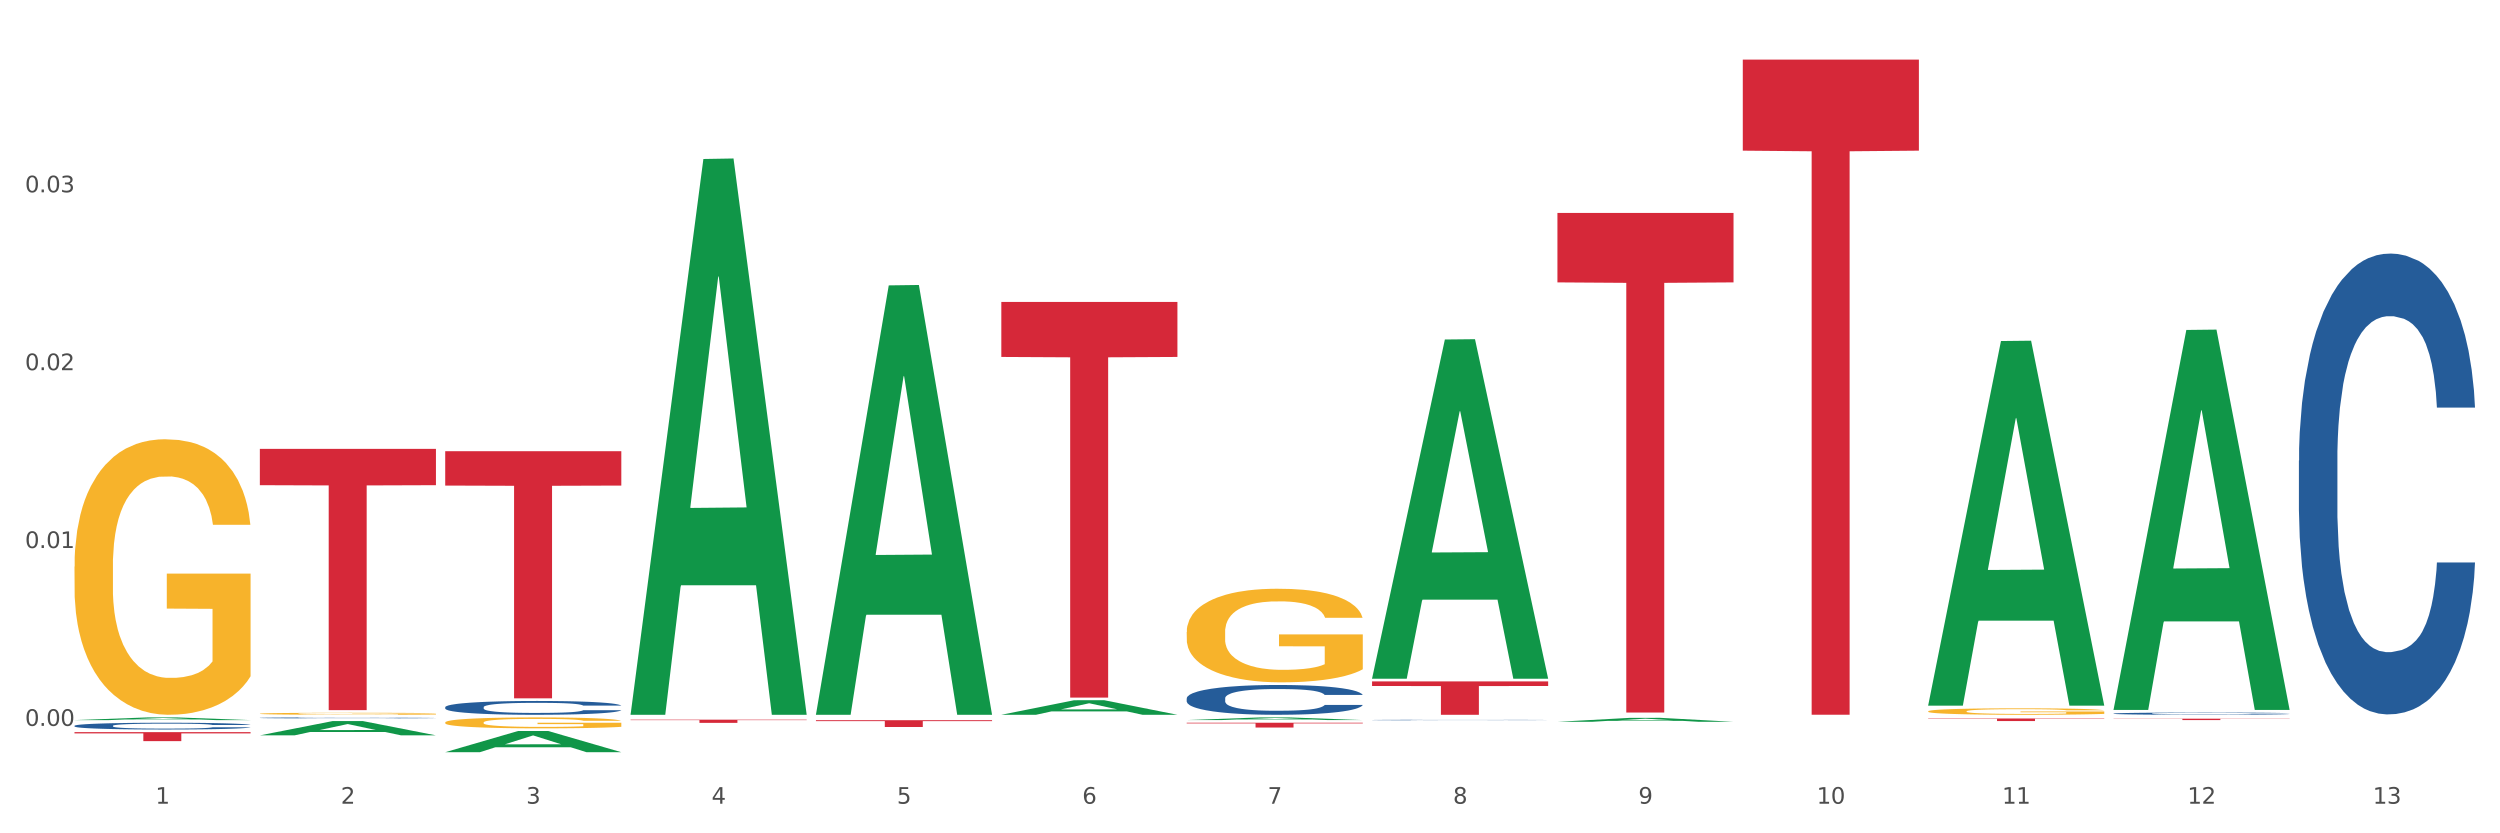 <?xml version="1.0" encoding="utf-8" standalone="no"?>
<!DOCTYPE svg PUBLIC "-//W3C//DTD SVG 1.1//EN"
  "http://www.w3.org/Graphics/SVG/1.1/DTD/svg11.dtd">
<svg xmlns:xlink="http://www.w3.org/1999/xlink" width="1080pt" height="360pt" viewBox="0 0 1080 360" xmlns="http://www.w3.org/2000/svg" version="1.1">
 <rect x="0" y="0" width="1080" height="360" fill="#333333" stroke="none"/>
 <defs>
  <style type="text/css">*{stroke-linejoin: round; stroke-linecap: butt}</style>
 </defs>
 <g id="figure_1">
  <g id="patch_1">
   <path d="M 0 360 
L 1080 360 
L 1080 0 
L 0 0 
z
" style="fill: #ffffff; stroke: #ffffff; stroke-linejoin: miter"/>
  </g>
  <g id="axes_1">
   <g id="matplotlib.axis_1">
    <g id="xtick_1">
     <g id="text_1">
      <!-- 1 -->
      <g style="fill: #4d4d4d" transform="translate(67.159 347.204) scale(0.096 -0.096)">
       <defs>
        <path id="DejaVuSans-31" d="M 794 531 
L 1825 531 
L 1825 4091 
L 703 3866 
L 703 4441 
L 1819 4666 
L 2450 4666 
L 2450 531 
L 3481 531 
L 3481 0 
L 794 0 
L 794 531 
z
" transform="scale(0.016)"/>
       </defs>
       <use xlink:href="#DejaVuSans-31"/>
      </g>
     </g>
    </g>
    <g id="xtick_2">
     <g id="text_2">
      <!-- 2 -->
      <g style="fill: #4d4d4d" transform="translate(147.238 347.204) scale(0.096 -0.096)">
       <defs>
        <path id="DejaVuSans-32" d="M 1228 531 
L 3431 531 
L 3431 0 
L 469 0 
L 469 531 
Q 828 903 1448 1529 
Q 2069 2156 2228 2338 
Q 2531 2678 2651 2914 
Q 2772 3150 2772 3378 
Q 2772 3750 2511 3984 
Q 2250 4219 1831 4219 
Q 1534 4219 1204 4116 
Q 875 4013 500 3803 
L 500 4441 
Q 881 4594 1212 4672 
Q 1544 4750 1819 4750 
Q 2544 4750 2975 4387 
Q 3406 4025 3406 3419 
Q 3406 3131 3298 2873 
Q 3191 2616 2906 2266 
Q 2828 2175 2409 1742 
Q 1991 1309 1228 531 
z
" transform="scale(0.016)"/>
       </defs>
       <use xlink:href="#DejaVuSans-32"/>
      </g>
     </g>
    </g>
    <g id="xtick_3">
     <g id="text_3">
      <!-- 3 -->
      <g style="fill: #4d4d4d" transform="translate(227.317 347.204) scale(0.096 -0.096)">
       <defs>
        <path id="DejaVuSans-33" d="M 2597 2516 
Q 3050 2419 3304 2112 
Q 3559 1806 3559 1356 
Q 3559 666 3084 287 
Q 2609 -91 1734 -91 
Q 1441 -91 1130 -33 
Q 819 25 488 141 
L 488 750 
Q 750 597 1062 519 
Q 1375 441 1716 441 
Q 2309 441 2620 675 
Q 2931 909 2931 1356 
Q 2931 1769 2642 2001 
Q 2353 2234 1838 2234 
L 1294 2234 
L 1294 2753 
L 1863 2753 
Q 2328 2753 2575 2939 
Q 2822 3125 2822 3475 
Q 2822 3834 2567 4026 
Q 2313 4219 1838 4219 
Q 1578 4219 1281 4162 
Q 984 4106 628 3988 
L 628 4550 
Q 988 4650 1302 4700 
Q 1616 4750 1894 4750 
Q 2613 4750 3031 4423 
Q 3450 4097 3450 3541 
Q 3450 3153 3228 2886 
Q 3006 2619 2597 2516 
z
" transform="scale(0.016)"/>
       </defs>
       <use xlink:href="#DejaVuSans-33"/>
      </g>
     </g>
    </g>
    <g id="xtick_4">
     <g id="text_4">
      <!-- 4 -->
      <g style="fill: #4d4d4d" transform="translate(307.396 347.204) scale(0.096 -0.096)">
       <defs>
        <path id="DejaVuSans-34" d="M 2419 4116 
L 825 1625 
L 2419 1625 
L 2419 4116 
z
M 2253 4666 
L 3047 4666 
L 3047 1625 
L 3713 1625 
L 3713 1100 
L 3047 1100 
L 3047 0 
L 2419 0 
L 2419 1100 
L 313 1100 
L 313 1709 
L 2253 4666 
z
" transform="scale(0.016)"/>
       </defs>
       <use xlink:href="#DejaVuSans-34"/>
      </g>
     </g>
    </g>
    <g id="xtick_5">
     <g id="text_5">
      <!-- 5 -->
      <g style="fill: #4d4d4d" transform="translate(387.475 347.204) scale(0.096 -0.096)">
       <defs>
        <path id="DejaVuSans-35" d="M 691 4666 
L 3169 4666 
L 3169 4134 
L 1269 4134 
L 1269 2991 
Q 1406 3038 1543 3061 
Q 1681 3084 1819 3084 
Q 2600 3084 3056 2656 
Q 3513 2228 3513 1497 
Q 3513 744 3044 326 
Q 2575 -91 1722 -91 
Q 1428 -91 1123 -41 
Q 819 9 494 109 
L 494 744 
Q 775 591 1075 516 
Q 1375 441 1709 441 
Q 2250 441 2565 725 
Q 2881 1009 2881 1497 
Q 2881 1984 2565 2268 
Q 2250 2553 1709 2553 
Q 1456 2553 1204 2497 
Q 953 2441 691 2322 
L 691 4666 
z
" transform="scale(0.016)"/>
       </defs>
       <use xlink:href="#DejaVuSans-35"/>
      </g>
     </g>
    </g>
    <g id="xtick_6">
     <g id="text_6">
      <!-- 6 -->
      <g style="fill: #4d4d4d" transform="translate(467.554 347.204) scale(0.096 -0.096)">
       <defs>
        <path id="DejaVuSans-36" d="M 2113 2584 
Q 1688 2584 1439 2293 
Q 1191 2003 1191 1497 
Q 1191 994 1439 701 
Q 1688 409 2113 409 
Q 2538 409 2786 701 
Q 3034 994 3034 1497 
Q 3034 2003 2786 2293 
Q 2538 2584 2113 2584 
z
M 3366 4563 
L 3366 3988 
Q 3128 4100 2886 4159 
Q 2644 4219 2406 4219 
Q 1781 4219 1451 3797 
Q 1122 3375 1075 2522 
Q 1259 2794 1537 2939 
Q 1816 3084 2150 3084 
Q 2853 3084 3261 2657 
Q 3669 2231 3669 1497 
Q 3669 778 3244 343 
Q 2819 -91 2113 -91 
Q 1303 -91 875 529 
Q 447 1150 447 2328 
Q 447 3434 972 4092 
Q 1497 4750 2381 4750 
Q 2619 4750 2861 4703 
Q 3103 4656 3366 4563 
z
" transform="scale(0.016)"/>
       </defs>
       <use xlink:href="#DejaVuSans-36"/>
      </g>
     </g>
    </g>
    <g id="xtick_7">
     <g id="text_7">
      <!-- 7 -->
      <g style="fill: #4d4d4d" transform="translate(547.634 347.204) scale(0.096 -0.096)">
       <defs>
        <path id="DejaVuSans-37" d="M 525 4666 
L 3525 4666 
L 3525 4397 
L 1831 0 
L 1172 0 
L 2766 4134 
L 525 4134 
L 525 4666 
z
" transform="scale(0.016)"/>
       </defs>
       <use xlink:href="#DejaVuSans-37"/>
      </g>
     </g>
    </g>
    <g id="xtick_8">
     <g id="text_8">
      <!-- 8 -->
      <g style="fill: #4d4d4d" transform="translate(627.713 347.204) scale(0.096 -0.096)">
       <defs>
        <path id="DejaVuSans-38" d="M 2034 2216 
Q 1584 2216 1326 1975 
Q 1069 1734 1069 1313 
Q 1069 891 1326 650 
Q 1584 409 2034 409 
Q 2484 409 2743 651 
Q 3003 894 3003 1313 
Q 3003 1734 2745 1975 
Q 2488 2216 2034 2216 
z
M 1403 2484 
Q 997 2584 770 2862 
Q 544 3141 544 3541 
Q 544 4100 942 4425 
Q 1341 4750 2034 4750 
Q 2731 4750 3128 4425 
Q 3525 4100 3525 3541 
Q 3525 3141 3298 2862 
Q 3072 2584 2669 2484 
Q 3125 2378 3379 2068 
Q 3634 1759 3634 1313 
Q 3634 634 3220 271 
Q 2806 -91 2034 -91 
Q 1263 -91 848 271 
Q 434 634 434 1313 
Q 434 1759 690 2068 
Q 947 2378 1403 2484 
z
M 1172 3481 
Q 1172 3119 1398 2916 
Q 1625 2713 2034 2713 
Q 2441 2713 2670 2916 
Q 2900 3119 2900 3481 
Q 2900 3844 2670 4047 
Q 2441 4250 2034 4250 
Q 1625 4250 1398 4047 
Q 1172 3844 1172 3481 
z
" transform="scale(0.016)"/>
       </defs>
       <use xlink:href="#DejaVuSans-38"/>
      </g>
     </g>
    </g>
    <g id="xtick_9">
     <g id="text_9">
      <!-- 9 -->
      <g style="fill: #4d4d4d" transform="translate(707.792 347.204) scale(0.096 -0.096)">
       <defs>
        <path id="DejaVuSans-39" d="M 703 97 
L 703 672 
Q 941 559 1184 500 
Q 1428 441 1663 441 
Q 2288 441 2617 861 
Q 2947 1281 2994 2138 
Q 2813 1869 2534 1725 
Q 2256 1581 1919 1581 
Q 1219 1581 811 2004 
Q 403 2428 403 3163 
Q 403 3881 828 4315 
Q 1253 4750 1959 4750 
Q 2769 4750 3195 4129 
Q 3622 3509 3622 2328 
Q 3622 1225 3098 567 
Q 2575 -91 1691 -91 
Q 1453 -91 1209 -44 
Q 966 3 703 97 
z
M 1959 2075 
Q 2384 2075 2632 2365 
Q 2881 2656 2881 3163 
Q 2881 3666 2632 3958 
Q 2384 4250 1959 4250 
Q 1534 4250 1286 3958 
Q 1038 3666 1038 3163 
Q 1038 2656 1286 2365 
Q 1534 2075 1959 2075 
z
" transform="scale(0.016)"/>
       </defs>
       <use xlink:href="#DejaVuSans-39"/>
      </g>
     </g>
    </g>
    <g id="xtick_10">
     <g id="text_10">
      <!-- 10 -->
      <g style="fill: #4d4d4d" transform="translate(784.817 347.204) scale(0.096 -0.096)">
       <defs>
        <path id="DejaVuSans-30" d="M 2034 4250 
Q 1547 4250 1301 3770 
Q 1056 3291 1056 2328 
Q 1056 1369 1301 889 
Q 1547 409 2034 409 
Q 2525 409 2770 889 
Q 3016 1369 3016 2328 
Q 3016 3291 2770 3770 
Q 2525 4250 2034 4250 
z
M 2034 4750 
Q 2819 4750 3233 4129 
Q 3647 3509 3647 2328 
Q 3647 1150 3233 529 
Q 2819 -91 2034 -91 
Q 1250 -91 836 529 
Q 422 1150 422 2328 
Q 422 3509 836 4129 
Q 1250 4750 2034 4750 
z
" transform="scale(0.016)"/>
       </defs>
       <use xlink:href="#DejaVuSans-31"/>
       <use xlink:href="#DejaVuSans-30" transform="translate(63.623 0)"/>
      </g>
     </g>
    </g>
    <g id="xtick_11">
     <g id="text_11">
      <!-- 11 -->
      <g style="fill: #4d4d4d" transform="translate(864.896 347.204) scale(0.096 -0.096)">
       <use xlink:href="#DejaVuSans-31"/>
       <use xlink:href="#DejaVuSans-31" transform="translate(63.623 0)"/>
      </g>
     </g>
    </g>
    <g id="xtick_12">
     <g id="text_12">
      <!-- 12 -->
      <g style="fill: #4d4d4d" transform="translate(944.975 347.204) scale(0.096 -0.096)">
       <use xlink:href="#DejaVuSans-31"/>
       <use xlink:href="#DejaVuSans-32" transform="translate(63.623 0)"/>
      </g>
     </g>
    </g>
    <g id="xtick_13">
     <g id="text_13">
      <!-- 13 -->
      <g style="fill: #4d4d4d" transform="translate(1025.054 347.204) scale(0.096 -0.096)">
       <use xlink:href="#DejaVuSans-31"/>
       <use xlink:href="#DejaVuSans-33" transform="translate(63.623 0)"/>
      </g>
     </g>
    </g>
    <g id="xtick_14"/>
    <g id="xtick_15"/>
    <g id="xtick_16"/>
    <g id="xtick_17"/>
    <g id="xtick_18"/>
    <g id="xtick_19"/>
    <g id="xtick_20"/>
    <g id="xtick_21"/>
    <g id="xtick_22"/>
    <g id="xtick_23"/>
    <g id="xtick_24"/>
    <g id="xtick_25"/>
   </g>
   <g id="matplotlib.axis_2">
    <g id="ytick_1">
     <g id="text_14">
      <!-- 0.00 -->
      <g style="fill: #4d4d4d" transform="translate(10.8 313.573) scale(0.096 -0.096)">
       <defs>
        <path id="DejaVuSans-2e" d="M 684 794 
L 1344 794 
L 1344 0 
L 684 0 
L 684 794 
z
" transform="scale(0.016)"/>
       </defs>
       <use xlink:href="#DejaVuSans-30"/>
       <use xlink:href="#DejaVuSans-2e" transform="translate(63.623 0)"/>
       <use xlink:href="#DejaVuSans-30" transform="translate(95.41 0)"/>
       <use xlink:href="#DejaVuSans-30" transform="translate(159.033 0)"/>
      </g>
     </g>
    </g>
    <g id="ytick_2">
     <g id="text_15">
      <!-- 0.01 -->
      <g style="fill: #4d4d4d" transform="translate(10.8 236.743) scale(0.096 -0.096)">
       <use xlink:href="#DejaVuSans-30"/>
       <use xlink:href="#DejaVuSans-2e" transform="translate(63.623 0)"/>
       <use xlink:href="#DejaVuSans-30" transform="translate(95.41 0)"/>
       <use xlink:href="#DejaVuSans-31" transform="translate(159.033 0)"/>
      </g>
     </g>
    </g>
    <g id="ytick_3">
     <g id="text_16">
      <!-- 0.02 -->
      <g style="fill: #4d4d4d" transform="translate(10.8 159.913) scale(0.096 -0.096)">
       <use xlink:href="#DejaVuSans-30"/>
       <use xlink:href="#DejaVuSans-2e" transform="translate(63.623 0)"/>
       <use xlink:href="#DejaVuSans-30" transform="translate(95.41 0)"/>
       <use xlink:href="#DejaVuSans-32" transform="translate(159.033 0)"/>
      </g>
     </g>
    </g>
    <g id="ytick_4">
     <g id="text_17">
      <!-- 0.03 -->
      <g style="fill: #4d4d4d" transform="translate(10.8 83.083) scale(0.096 -0.096)">
       <use xlink:href="#DejaVuSans-30"/>
       <use xlink:href="#DejaVuSans-2e" transform="translate(63.623 0)"/>
       <use xlink:href="#DejaVuSans-30" transform="translate(95.41 0)"/>
       <use xlink:href="#DejaVuSans-33" transform="translate(159.033 0)"/>
      </g>
     </g>
    </g>
    <g id="ytick_5"/>
    <g id="ytick_6"/>
    <g id="ytick_7"/>
    <g id="ytick_8"/>
   </g>
   <g id="PolyCollection_1">
    <path d="M 32.175 311.083 
L 32.253 311.082 
L 63.625 309.926 
L 76.644 309.925 
L 108.25 311.085 
L 93.192 311.085 
L 86.369 310.815 
L 53.978 310.815 
L 53.743 310.819 
L 47.155 311.085 
L 32.175 311.085 
L 32.175 311.083 
L 58.056 310.654 
L 82.291 310.653 
L 70.291 310.173 
L 70.134 310.17 
L 69.977 310.174 
L 57.978 310.653 
L 58.056 310.654 
L 32.175 311.083 
z
" clip-path="url(#p08cdfe94ff)" style="fill: #109648"/>
    <path d="M 192.333 194.929 
L 268.408 194.929 
L 268.408 209.764 
L 238.483 209.864 
L 238.483 301.679 
L 222.078 301.679 
L 222.078 209.864 
L 192.333 209.764 
L 192.333 195.029 
L 192.333 194.929 
z
" clip-path="url(#p08cdfe94ff)" style="fill: #d62839"/>
    <path d="M 112.254 193.914 
L 188.329 193.914 
L 188.329 209.598 
L 158.404 209.704 
L 158.404 306.779 
L 141.999 306.779 
L 141.999 209.704 
L 112.254 209.598 
L 112.254 194.02 
L 112.254 193.914 
z
" clip-path="url(#p08cdfe94ff)" style="fill: #d62839"/>
    <path d="M 32.175 316.283 
L 108.25 316.283 
L 108.25 316.823 
L 78.325 316.827 
L 78.325 320.168 
L 61.92 320.168 
L 61.92 316.827 
L 32.175 316.823 
L 32.175 316.287 
L 32.175 316.283 
z
" clip-path="url(#p08cdfe94ff)" style="fill: #d62839"/>
    <path d="M 32.175 313.536 
L 32.265 313.533 
L 32.265 313.458 
L 32.535 313.357 
L 33.524 313.17 
L 34.783 313.028 
L 36.941 312.863 
L 38.11 312.793 
L 39.639 312.716 
L 42.786 312.59 
L 46.383 312.483 
L 48.901 312.425 
L 50.789 312.387 
L 55.016 312.321 
L 57.443 312.291 
L 59.961 312.267 
L 62.119 312.251 
L 65.716 312.232 
L 68.594 312.224 
L 71.921 312.222 
L 74.709 312.224 
L 78.396 312.235 
L 83.791 312.267 
L 85.859 312.286 
L 88.647 312.318 
L 91.524 312.361 
L 93.862 312.403 
L 96.56 312.465 
L 99.348 312.545 
L 102.045 312.646 
L 103.934 312.74 
L 105.463 312.839 
L 106.811 312.959 
L 107.801 313.09 
L 108.25 313.199 
L 91.794 313.199 
L 91.345 313.1 
L 90.445 312.994 
L 89.546 312.922 
L 88.557 312.863 
L 87.028 312.796 
L 85.679 312.753 
L 83.431 312.702 
L 81.363 312.67 
L 79.655 312.652 
L 77.586 312.636 
L 73.18 312.62 
L 70.033 312.62 
L 68.054 312.625 
L 65.627 312.638 
L 63.558 312.657 
L 61.13 312.689 
L 59.242 312.724 
L 57.354 312.769 
L 56.274 312.801 
L 54.656 312.86 
L 53.577 312.908 
L 52.138 312.991 
L 51.329 313.05 
L 49.89 313.202 
L 49.26 313.314 
L 48.991 313.392 
L 48.811 313.477 
L 48.811 313.894 
L 49.35 314.081 
L 49.8 314.161 
L 50.519 314.252 
L 51.868 314.369 
L 53.847 314.484 
L 55.915 314.567 
L 57.623 314.618 
L 59.242 314.655 
L 60.861 314.684 
L 62.839 314.711 
L 64.457 314.727 
L 66.885 314.743 
L 69.763 314.751 
L 72.011 314.751 
L 76.597 314.738 
L 78.665 314.725 
L 80.644 314.706 
L 82.802 314.676 
L 84.51 314.644 
L 85.5 314.62 
L 87.118 314.57 
L 88.377 314.516 
L 89.456 314.455 
L 90.176 314.401 
L 90.985 314.321 
L 91.614 314.23 
L 91.794 314.182 
L 108.25 314.182 
L 107.89 314.278 
L 107.261 314.372 
L 106.002 314.497 
L 105.013 314.57 
L 103.484 314.658 
L 101.866 314.733 
L 99.618 314.815 
L 97.549 314.877 
L 95.391 314.93 
L 93.053 314.978 
L 88.827 315.045 
L 87.298 315.064 
L 84.061 315.096 
L 81.543 315.115 
L 77.856 315.133 
L 74.079 315.144 
L 70.123 315.147 
L 66.616 315.141 
L 62.749 315.125 
L 60.321 315.109 
L 57.623 315.085 
L 54.476 315.048 
L 51.509 315.002 
L 48.721 314.949 
L 46.113 314.887 
L 43.685 314.818 
L 40.538 314.703 
L 38.2 314.591 
L 36.491 314.487 
L 35.322 314.399 
L 34.153 314.286 
L 33.524 314.209 
L 32.535 314.022 
L 32.175 313.848 
L 32.175 313.536 
z
" clip-path="url(#p08cdfe94ff)" style="fill: #255c99"/>
    <path d="M 112.254 310.121 
L 112.344 310.12 
L 112.344 310.109 
L 112.614 310.094 
L 113.603 310.066 
L 114.862 310.045 
L 117.02 310.021 
L 118.189 310.01 
L 119.718 309.999 
L 122.865 309.98 
L 126.462 309.964 
L 128.98 309.956 
L 130.868 309.95 
L 135.095 309.94 
L 137.523 309.936 
L 140.04 309.932 
L 142.199 309.93 
L 145.796 309.927 
L 148.673 309.926 
L 152 309.925 
L 154.788 309.926 
L 158.475 309.927 
L 163.87 309.932 
L 165.938 309.935 
L 168.726 309.94 
L 171.604 309.946 
L 173.942 309.952 
L 176.639 309.961 
L 179.427 309.973 
L 182.125 309.988 
L 184.013 310.002 
L 185.542 310.017 
L 186.891 310.035 
L 187.88 310.054 
L 188.329 310.071 
L 171.873 310.071 
L 171.424 310.056 
L 170.525 310.04 
L 169.625 310.029 
L 168.636 310.021 
L 167.107 310.011 
L 165.759 310.004 
L 163.51 309.997 
L 161.442 309.992 
L 159.734 309.989 
L 157.665 309.987 
L 153.259 309.984 
L 150.112 309.984 
L 148.134 309.985 
L 145.706 309.987 
L 143.637 309.99 
L 141.209 309.995 
L 139.321 310 
L 137.433 310.007 
L 136.354 310.011 
L 134.735 310.02 
L 133.656 310.027 
L 132.217 310.04 
L 131.408 310.048 
L 129.969 310.071 
L 129.34 310.088 
L 129.07 310.099 
L 128.89 310.112 
L 128.89 310.174 
L 129.43 310.202 
L 129.879 310.214 
L 130.599 310.227 
L 131.947 310.244 
L 133.926 310.262 
L 135.994 310.274 
L 137.702 310.281 
L 139.321 310.287 
L 140.94 310.291 
L 142.918 310.295 
L 144.537 310.298 
L 146.965 310.3 
L 149.842 310.301 
L 152.09 310.301 
L 156.676 310.299 
L 158.745 310.297 
L 160.723 310.294 
L 162.881 310.29 
L 164.59 310.285 
L 165.579 310.282 
L 167.197 310.274 
L 168.456 310.266 
L 169.535 310.257 
L 170.255 310.249 
L 171.064 310.237 
L 171.694 310.224 
L 171.873 310.217 
L 188.329 310.217 
L 187.97 310.231 
L 187.34 310.245 
L 186.081 310.264 
L 185.092 310.274 
L 183.563 310.287 
L 181.945 310.298 
L 179.697 310.311 
L 177.628 310.32 
L 175.47 310.328 
L 173.132 310.335 
L 168.906 310.345 
L 167.377 310.348 
L 164.14 310.352 
L 161.622 310.355 
L 157.935 310.358 
L 154.158 310.36 
L 150.202 310.36 
L 146.695 310.359 
L 142.828 310.357 
L 140.4 310.354 
L 137.702 310.351 
L 134.555 310.345 
L 131.588 310.339 
L 128.8 310.331 
L 126.192 310.321 
L 123.764 310.311 
L 120.617 310.294 
L 118.279 310.277 
L 116.57 310.262 
L 115.401 310.249 
L 114.232 310.232 
L 113.603 310.221 
L 112.614 310.193 
L 112.254 310.167 
L 112.254 310.121 
z
" clip-path="url(#p08cdfe94ff)" style="fill: #255c99"/>
    <path d="M 192.333 305.5 
L 192.423 305.494 
L 192.423 305.342 
L 192.693 305.134 
L 193.682 304.752 
L 194.941 304.463 
L 197.099 304.125 
L 198.268 303.983 
L 199.797 303.825 
L 202.944 303.569 
L 206.541 303.351 
L 209.059 303.231 
L 210.947 303.154 
L 215.174 303.018 
L 217.602 302.958 
L 220.12 302.909 
L 222.278 302.876 
L 225.875 302.838 
L 228.752 302.822 
L 232.079 302.816 
L 234.867 302.822 
L 238.554 302.843 
L 243.949 302.909 
L 246.018 302.947 
L 248.805 303.012 
L 251.683 303.1 
L 254.021 303.187 
L 256.718 303.312 
L 259.506 303.476 
L 262.204 303.683 
L 264.092 303.874 
L 265.621 304.076 
L 266.97 304.322 
L 267.959 304.589 
L 268.408 304.812 
L 251.953 304.812 
L 251.503 304.611 
L 250.604 304.392 
L 249.704 304.245 
L 248.715 304.125 
L 247.187 303.989 
L 245.838 303.902 
L 243.59 303.798 
L 241.521 303.732 
L 239.813 303.694 
L 237.745 303.662 
L 233.338 303.629 
L 230.191 303.629 
L 228.213 303.64 
L 225.785 303.667 
L 223.717 303.705 
L 221.289 303.771 
L 219.4 303.842 
L 217.512 303.934 
L 216.433 304 
L 214.814 304.12 
L 213.735 304.218 
L 212.296 304.387 
L 211.487 304.507 
L 210.048 304.818 
L 209.419 305.047 
L 209.149 305.205 
L 208.969 305.38 
L 208.969 306.231 
L 209.509 306.612 
L 209.958 306.776 
L 210.678 306.961 
L 212.027 307.201 
L 214.005 307.436 
L 216.073 307.605 
L 217.782 307.709 
L 219.4 307.785 
L 221.019 307.845 
L 222.997 307.9 
L 224.616 307.932 
L 227.044 307.965 
L 229.921 307.981 
L 232.169 307.981 
L 236.755 307.954 
L 238.824 307.927 
L 240.802 307.889 
L 242.96 307.829 
L 244.669 307.763 
L 245.658 307.714 
L 247.276 307.611 
L 248.535 307.501 
L 249.615 307.376 
L 250.334 307.267 
L 251.143 307.103 
L 251.773 306.918 
L 251.953 306.82 
L 268.408 306.82 
L 268.049 307.016 
L 267.419 307.207 
L 266.16 307.463 
L 265.171 307.611 
L 263.643 307.791 
L 262.024 307.943 
L 259.776 308.112 
L 257.708 308.238 
L 255.549 308.347 
L 253.211 308.445 
L 248.985 308.581 
L 247.456 308.62 
L 244.219 308.685 
L 241.701 308.723 
L 238.014 308.761 
L 234.238 308.783 
L 230.281 308.789 
L 226.774 308.778 
L 222.907 308.745 
L 220.479 308.712 
L 217.782 308.663 
L 214.634 308.587 
L 211.667 308.494 
L 208.879 308.385 
L 206.271 308.26 
L 203.843 308.118 
L 200.696 307.883 
L 198.358 307.654 
L 196.65 307.441 
L 195.481 307.261 
L 194.312 307.032 
L 193.682 306.874 
L 192.693 306.492 
L 192.333 306.138 
L 192.333 305.5 
z
" clip-path="url(#p08cdfe94ff)" style="fill: #255c99"/>
    <path d="M 272.412 310.906 
L 348.488 310.906 
L 348.488 311.098 
L 318.562 311.099 
L 318.562 312.284 
L 302.157 312.284 
L 302.157 311.099 
L 272.412 311.098 
L 272.412 310.907 
L 272.412 310.906 
z
" clip-path="url(#p08cdfe94ff)" style="fill: #d62839"/>
    <path d="M 592.729 311.048 
L 592.819 311.048 
L 592.819 311.042 
L 593.089 311.034 
L 594.078 311.019 
L 595.337 311.007 
L 597.495 310.994 
L 598.664 310.988 
L 600.193 310.982 
L 603.34 310.972 
L 606.937 310.963 
L 609.455 310.958 
L 611.343 310.955 
L 615.57 310.95 
L 617.998 310.948 
L 620.515 310.946 
L 622.674 310.944 
L 626.27 310.943 
L 629.148 310.942 
L 632.475 310.942 
L 635.263 310.942 
L 638.95 310.943 
L 644.345 310.946 
L 646.413 310.947 
L 649.201 310.95 
L 652.078 310.953 
L 654.417 310.957 
L 657.114 310.962 
L 659.902 310.968 
L 662.6 310.976 
L 664.488 310.984 
L 666.017 310.992 
L 667.365 311.002 
L 668.355 311.012 
L 668.804 311.021 
L 652.348 311.021 
L 651.899 311.013 
L 650.999 311.004 
L 650.1 310.999 
L 649.111 310.994 
L 647.582 310.988 
L 646.233 310.985 
L 643.985 310.981 
L 641.917 310.978 
L 640.209 310.977 
L 638.14 310.976 
L 633.734 310.974 
L 630.587 310.974 
L 628.608 310.975 
L 626.181 310.976 
L 624.112 310.977 
L 621.684 310.98 
L 619.796 310.983 
L 617.908 310.986 
L 616.829 310.989 
L 615.21 310.994 
L 614.131 310.997 
L 612.692 311.004 
L 611.883 311.009 
L 610.444 311.021 
L 609.814 311.03 
L 609.545 311.036 
L 609.365 311.043 
L 609.365 311.077 
L 609.904 311.092 
L 610.354 311.099 
L 611.073 311.106 
L 612.422 311.115 
L 614.401 311.125 
L 616.469 311.131 
L 618.177 311.135 
L 619.796 311.138 
L 621.415 311.141 
L 623.393 311.143 
L 625.012 311.144 
L 627.439 311.146 
L 630.317 311.146 
L 632.565 311.146 
L 637.151 311.145 
L 639.219 311.144 
L 641.198 311.143 
L 643.356 311.14 
L 645.064 311.138 
L 646.054 311.136 
L 647.672 311.132 
L 648.931 311.127 
L 650.01 311.122 
L 650.73 311.118 
L 651.539 311.111 
L 652.168 311.104 
L 652.348 311.1 
L 668.804 311.1 
L 668.445 311.108 
L 667.815 311.116 
L 666.556 311.126 
L 665.567 311.132 
L 664.038 311.139 
L 662.42 311.145 
L 660.172 311.151 
L 658.103 311.156 
L 655.945 311.161 
L 653.607 311.165 
L 649.381 311.17 
L 647.852 311.171 
L 644.615 311.174 
L 642.097 311.176 
L 638.41 311.177 
L 634.633 311.178 
L 630.677 311.178 
L 627.17 311.178 
L 623.303 311.176 
L 620.875 311.175 
L 618.177 311.173 
L 615.03 311.17 
L 612.063 311.166 
L 609.275 311.162 
L 606.667 311.157 
L 604.239 311.152 
L 601.092 311.142 
L 598.754 311.133 
L 597.045 311.125 
L 595.876 311.118 
L 594.707 311.109 
L 594.078 311.102 
L 593.089 311.087 
L 592.729 311.073 
L 592.729 311.048 
z
" clip-path="url(#p08cdfe94ff)" style="fill: #255c99"/>
    <path d="M 993.125 198.994 
L 993.215 198.812 
L 993.215 193.721 
L 993.485 186.812 
L 994.474 174.084 
L 995.733 164.447 
L 997.891 153.174 
L 999.06 148.447 
L 1000.588 143.174 
L 1003.736 134.629 
L 1007.333 127.356 
L 1009.851 123.355 
L 1011.739 120.81 
L 1015.965 116.264 
L 1018.393 114.264 
L 1020.911 112.628 
L 1023.069 111.537 
L 1026.666 110.264 
L 1029.544 109.719 
L 1032.871 109.537 
L 1035.659 109.719 
L 1039.345 110.446 
L 1044.741 112.628 
L 1046.809 113.901 
L 1049.597 116.083 
L 1052.474 118.992 
L 1054.812 121.901 
L 1057.51 126.083 
L 1060.298 131.538 
L 1062.995 138.447 
L 1064.884 144.811 
L 1066.412 151.538 
L 1067.761 159.72 
L 1068.75 168.629 
L 1069.2 176.084 
L 1052.744 176.084 
L 1052.294 169.357 
L 1051.395 162.084 
L 1050.496 157.175 
L 1049.507 153.174 
L 1047.978 148.629 
L 1046.629 145.72 
L 1044.381 142.265 
L 1042.313 140.083 
L 1040.604 138.81 
L 1038.536 137.719 
L 1034.13 136.629 
L 1030.983 136.629 
L 1029.004 136.992 
L 1026.576 137.901 
L 1024.508 139.174 
L 1022.08 141.356 
L 1020.192 143.72 
L 1018.303 146.811 
L 1017.224 148.993 
L 1015.606 152.993 
L 1014.527 156.265 
L 1013.088 161.902 
L 1012.278 165.902 
L 1010.84 176.266 
L 1010.21 183.903 
L 1009.94 189.175 
L 1009.761 194.994 
L 1009.761 223.358 
L 1010.3 236.086 
L 1010.75 241.54 
L 1011.469 247.722 
L 1012.818 255.723 
L 1014.796 263.541 
L 1016.865 269.177 
L 1018.573 272.632 
L 1020.192 275.178 
L 1021.81 277.178 
L 1023.789 278.996 
L 1025.407 280.087 
L 1027.835 281.178 
L 1030.713 281.723 
L 1032.961 281.723 
L 1037.547 280.814 
L 1039.615 279.905 
L 1041.594 278.632 
L 1043.752 276.632 
L 1045.46 274.45 
L 1046.449 272.814 
L 1048.068 269.359 
L 1049.327 265.723 
L 1050.406 261.541 
L 1051.125 257.904 
L 1051.935 252.45 
L 1052.564 246.268 
L 1052.744 242.995 
L 1069.2 242.995 
L 1068.84 249.541 
L 1068.211 255.904 
L 1066.952 264.45 
L 1065.963 269.359 
L 1064.434 275.359 
L 1062.815 280.45 
L 1060.567 286.087 
L 1058.499 290.269 
L 1056.341 293.905 
L 1054.003 297.178 
L 1049.777 301.724 
L 1048.248 302.997 
L 1045.011 305.178 
L 1042.493 306.451 
L 1038.806 307.724 
L 1035.029 308.451 
L 1031.072 308.633 
L 1027.565 308.269 
L 1023.699 307.178 
L 1021.271 306.088 
L 1018.573 304.451 
L 1015.426 301.906 
L 1012.458 298.815 
L 1009.671 295.178 
L 1007.063 290.996 
L 1004.635 286.269 
L 1001.488 278.45 
L 999.15 270.814 
L 997.441 263.723 
L 996.272 257.723 
L 995.103 250.086 
L 994.474 244.813 
L 993.485 232.086 
L 993.125 220.267 
L 993.125 198.994 
z
" clip-path="url(#p08cdfe94ff)" style="fill: #255c99"/>
    <path d="M 32.175 244.759 
L 32.265 244.65 
L 32.265 240.737 
L 32.444 237.367 
L 33.343 229.213 
L 34.69 222.473 
L 35.678 218.886 
L 36.666 215.951 
L 37.833 213.016 
L 39.271 209.972 
L 41.875 205.515 
L 43.492 203.232 
L 45.468 200.84 
L 49.061 197.361 
L 51.665 195.405 
L 54.36 193.774 
L 58.761 191.817 
L 61.635 190.948 
L 64.689 190.295 
L 68.371 189.86 
L 71.156 189.752 
L 77.263 190.078 
L 82.473 191.056 
L 84.988 191.817 
L 88.221 193.122 
L 89.927 193.991 
L 92.712 195.731 
L 95.586 198.014 
L 97.562 199.97 
L 100.526 203.667 
L 102.771 207.363 
L 104.837 211.929 
L 105.915 215.081 
L 106.723 218.016 
L 107.442 221.386 
L 108.16 226.713 
L 91.993 226.713 
L 91.365 222.908 
L 90.377 219.321 
L 88.939 215.842 
L 87.682 213.668 
L 85.526 210.95 
L 83.55 209.211 
L 81.485 207.906 
L 78.97 206.819 
L 76.994 206.276 
L 74.209 205.841 
L 68.731 205.95 
L 65.048 206.819 
L 62.533 207.906 
L 60.917 208.885 
L 59.479 209.972 
L 57.863 211.494 
L 55.977 213.777 
L 54.629 215.842 
L 53.282 218.451 
L 52.204 221.06 
L 51.216 224.104 
L 50.408 227.365 
L 49.779 230.735 
L 49.24 234.866 
L 48.791 241.715 
L 48.791 256.608 
L 48.971 259.978 
L 49.42 264.435 
L 49.959 267.805 
L 50.857 271.827 
L 51.665 274.545 
L 53.192 278.459 
L 54.899 281.72 
L 56.246 283.786 
L 57.593 285.525 
L 59.929 287.916 
L 62.533 289.873 
L 64.779 291.069 
L 67.832 292.156 
L 69.898 292.591 
L 71.695 292.808 
L 76.096 292.808 
L 79.239 292.482 
L 82.742 291.721 
L 85.437 290.743 
L 87.682 289.547 
L 90.197 287.59 
L 91.814 285.742 
L 91.814 263.022 
L 72.054 262.913 
L 72.054 247.803 
L 108.25 247.803 
L 108.25 292.156 
L 106.723 294.439 
L 105.017 296.505 
L 103.22 298.353 
L 100.526 300.635 
L 97.292 302.81 
L 94.418 304.332 
L 91.365 305.636 
L 87.772 306.832 
L 83.101 307.919 
L 80.227 308.354 
L 76.635 308.68 
L 72.413 308.789 
L 68.731 308.571 
L 65.138 308.028 
L 61.366 307.049 
L 57.683 305.636 
L 54.899 304.223 
L 52.114 302.484 
L 49.15 300.201 
L 46.815 298.026 
L 45.019 296.07 
L 43.043 293.569 
L 40.887 290.308 
L 39.271 287.373 
L 37.833 284.329 
L 36.307 280.416 
L 35.229 277.046 
L 34.151 272.806 
L 33.522 269.653 
L 32.804 264.761 
L 32.265 257.913 
L 32.175 244.759 
z
" clip-path="url(#p08cdfe94ff)" style="fill: #f7b32b"/>
    <path d="M 112.254 308.319 
L 112.344 308.318 
L 112.344 308.289 
L 112.524 308.265 
L 113.422 308.205 
L 114.769 308.155 
L 115.757 308.129 
L 116.745 308.108 
L 117.913 308.086 
L 119.35 308.064 
L 121.954 308.031 
L 123.571 308.014 
L 125.547 307.997 
L 129.14 307.971 
L 131.744 307.957 
L 134.439 307.945 
L 138.84 307.931 
L 141.714 307.924 
L 144.768 307.919 
L 148.45 307.916 
L 151.235 307.915 
L 157.342 307.918 
L 162.552 307.925 
L 165.067 307.931 
L 168.3 307.94 
L 170.007 307.946 
L 172.791 307.959 
L 175.665 307.976 
L 177.641 307.99 
L 180.605 308.017 
L 182.85 308.045 
L 184.916 308.078 
L 185.994 308.101 
L 186.802 308.123 
L 187.521 308.147 
L 188.24 308.187 
L 172.072 308.187 
L 171.444 308.159 
L 170.456 308.132 
L 169.019 308.107 
L 167.761 308.091 
L 165.606 308.071 
L 163.63 308.058 
L 161.564 308.049 
L 159.049 308.041 
L 157.073 308.037 
L 154.289 308.033 
L 148.81 308.034 
L 145.127 308.041 
L 142.612 308.049 
L 140.996 308.056 
L 139.559 308.064 
L 137.942 308.075 
L 136.056 308.092 
L 134.708 308.107 
L 133.361 308.126 
L 132.283 308.145 
L 131.295 308.167 
L 130.487 308.191 
L 129.858 308.216 
L 129.319 308.246 
L 128.87 308.297 
L 128.87 308.406 
L 129.05 308.431 
L 129.499 308.463 
L 130.038 308.488 
L 130.936 308.518 
L 131.744 308.537 
L 133.271 308.566 
L 134.978 308.59 
L 136.325 308.605 
L 137.672 308.618 
L 140.008 308.636 
L 142.612 308.65 
L 144.858 308.659 
L 147.912 308.667 
L 149.977 308.67 
L 151.774 308.671 
L 156.175 308.671 
L 159.318 308.669 
L 162.821 308.663 
L 165.516 308.656 
L 167.761 308.648 
L 170.276 308.633 
L 171.893 308.62 
L 171.893 308.453 
L 152.133 308.452 
L 152.133 308.341 
L 188.329 308.341 
L 188.329 308.667 
L 186.802 308.683 
L 185.096 308.699 
L 183.3 308.712 
L 180.605 308.729 
L 177.372 308.745 
L 174.497 308.756 
L 171.444 308.766 
L 167.851 308.774 
L 163.181 308.782 
L 160.306 308.786 
L 156.714 308.788 
L 152.492 308.789 
L 148.81 308.787 
L 145.217 308.783 
L 141.445 308.776 
L 137.762 308.766 
L 134.978 308.755 
L 132.194 308.742 
L 129.23 308.726 
L 126.894 308.71 
L 125.098 308.695 
L 123.122 308.677 
L 120.966 308.653 
L 119.35 308.632 
L 117.913 308.609 
L 116.386 308.581 
L 115.308 308.556 
L 114.23 308.525 
L 113.601 308.502 
L 112.883 308.466 
L 112.344 308.415 
L 112.254 308.319 
z
" clip-path="url(#p08cdfe94ff)" style="fill: #f7b32b"/>
    <path d="M 192.333 312.108 
L 192.423 312.104 
L 192.423 311.948 
L 192.603 311.815 
L 193.501 311.491 
L 194.848 311.224 
L 195.836 311.081 
L 196.824 310.965 
L 197.992 310.848 
L 199.429 310.728 
L 202.034 310.551 
L 203.65 310.46 
L 205.626 310.365 
L 209.219 310.227 
L 211.824 310.15 
L 214.518 310.085 
L 218.919 310.007 
L 221.793 309.973 
L 224.847 309.947 
L 228.53 309.93 
L 231.314 309.925 
L 237.422 309.938 
L 242.631 309.977 
L 245.146 310.007 
L 248.379 310.059 
L 250.086 310.094 
L 252.87 310.163 
L 255.744 310.253 
L 257.72 310.331 
L 260.684 310.477 
L 262.93 310.624 
L 264.995 310.805 
L 266.073 310.93 
L 266.882 311.047 
L 267.6 311.181 
L 268.319 311.392 
L 252.152 311.392 
L 251.523 311.241 
L 250.535 311.099 
L 249.098 310.961 
L 247.84 310.874 
L 245.685 310.766 
L 243.709 310.697 
L 241.643 310.646 
L 239.128 310.603 
L 237.152 310.581 
L 234.368 310.564 
L 228.889 310.568 
L 225.206 310.603 
L 222.692 310.646 
L 221.075 310.685 
L 219.638 310.728 
L 218.021 310.788 
L 216.135 310.879 
L 214.788 310.961 
L 213.44 311.064 
L 212.363 311.168 
L 211.375 311.288 
L 210.566 311.418 
L 209.937 311.552 
L 209.399 311.715 
L 208.949 311.987 
L 208.949 312.578 
L 209.129 312.712 
L 209.578 312.889 
L 210.117 313.022 
L 211.015 313.182 
L 211.824 313.29 
L 213.351 313.445 
L 215.057 313.575 
L 216.404 313.657 
L 217.752 313.726 
L 220.087 313.82 
L 222.692 313.898 
L 224.937 313.946 
L 227.991 313.989 
L 230.057 314.006 
L 231.853 314.015 
L 236.254 314.015 
L 239.398 314.002 
L 242.9 313.971 
L 245.595 313.933 
L 247.84 313.885 
L 250.355 313.808 
L 251.972 313.734 
L 251.972 312.833 
L 232.212 312.828 
L 232.212 312.229 
L 268.408 312.229 
L 268.408 313.989 
L 266.882 314.079 
L 265.175 314.161 
L 263.379 314.235 
L 260.684 314.325 
L 257.451 314.411 
L 254.577 314.472 
L 251.523 314.524 
L 247.93 314.571 
L 243.26 314.614 
L 240.386 314.631 
L 236.793 314.644 
L 232.571 314.649 
L 228.889 314.64 
L 225.296 314.618 
L 221.524 314.58 
L 217.841 314.524 
L 215.057 314.467 
L 212.273 314.398 
L 209.309 314.308 
L 206.974 314.222 
L 205.177 314.144 
L 203.201 314.045 
L 201.046 313.915 
L 199.429 313.799 
L 197.992 313.678 
L 196.465 313.523 
L 195.387 313.389 
L 194.309 313.221 
L 193.681 313.096 
L 192.962 312.902 
L 192.423 312.63 
L 192.333 312.108 
z
" clip-path="url(#p08cdfe94ff)" style="fill: #f7b32b"/>
    <path d="M 512.65 273.022 
L 512.74 272.986 
L 512.74 271.656 
L 512.919 270.511 
L 513.818 267.741 
L 515.165 265.451 
L 516.153 264.233 
L 517.141 263.235 
L 518.308 262.238 
L 519.745 261.204 
L 522.35 259.69 
L 523.967 258.914 
L 525.943 258.102 
L 529.536 256.92 
L 532.14 256.255 
L 534.835 255.701 
L 539.236 255.036 
L 542.11 254.741 
L 545.164 254.519 
L 548.846 254.372 
L 551.631 254.335 
L 557.738 254.445 
L 562.948 254.778 
L 565.462 255.036 
L 568.696 255.48 
L 570.402 255.775 
L 573.187 256.366 
L 576.061 257.141 
L 578.037 257.806 
L 581.001 259.062 
L 583.246 260.318 
L 585.312 261.869 
L 586.39 262.94 
L 587.198 263.937 
L 587.917 265.082 
L 588.635 266.892 
L 572.468 266.892 
L 571.839 265.599 
L 570.851 264.38 
L 569.414 263.198 
L 568.157 262.46 
L 566.001 261.536 
L 564.025 260.946 
L 561.96 260.502 
L 559.445 260.133 
L 557.469 259.948 
L 554.684 259.801 
L 549.206 259.838 
L 545.523 260.133 
L 543.008 260.502 
L 541.391 260.835 
L 539.954 261.204 
L 538.338 261.721 
L 536.451 262.497 
L 535.104 263.198 
L 533.757 264.085 
L 532.679 264.971 
L 531.691 266.005 
L 530.883 267.113 
L 530.254 268.258 
L 529.715 269.662 
L 529.266 271.988 
L 529.266 277.048 
L 529.446 278.193 
L 529.895 279.707 
L 530.434 280.852 
L 531.332 282.219 
L 532.14 283.142 
L 533.667 284.472 
L 535.374 285.58 
L 536.721 286.281 
L 538.068 286.872 
L 540.403 287.685 
L 543.008 288.349 
L 545.254 288.756 
L 548.307 289.125 
L 550.373 289.273 
L 552.169 289.347 
L 556.571 289.347 
L 559.714 289.236 
L 563.217 288.977 
L 565.912 288.645 
L 568.157 288.239 
L 570.672 287.574 
L 572.289 286.946 
L 572.289 279.227 
L 552.529 279.19 
L 552.529 274.057 
L 588.725 274.057 
L 588.725 289.125 
L 587.198 289.901 
L 585.492 290.602 
L 583.695 291.23 
L 581.001 292.006 
L 577.767 292.744 
L 574.893 293.261 
L 571.839 293.705 
L 568.247 294.111 
L 563.576 294.48 
L 560.702 294.628 
L 557.109 294.739 
L 552.888 294.776 
L 549.206 294.702 
L 545.613 294.517 
L 541.841 294.185 
L 538.158 293.705 
L 535.374 293.225 
L 532.589 292.634 
L 529.625 291.858 
L 527.29 291.119 
L 525.494 290.455 
L 523.518 289.605 
L 521.362 288.497 
L 519.745 287.5 
L 518.308 286.466 
L 516.781 285.136 
L 515.704 283.991 
L 514.626 282.551 
L 513.997 281.48 
L 513.279 279.818 
L 512.74 277.491 
L 512.65 273.022 
z
" clip-path="url(#p08cdfe94ff)" style="fill: #f7b32b"/>
    <path d="M 832.967 307.284 
L 833.056 307.281 
L 833.056 307.189 
L 833.236 307.11 
L 834.134 306.919 
L 835.481 306.76 
L 836.469 306.676 
L 837.457 306.607 
L 838.625 306.538 
L 840.062 306.466 
L 842.667 306.362 
L 844.283 306.308 
L 846.259 306.252 
L 849.852 306.17 
L 852.457 306.124 
L 855.151 306.086 
L 859.552 306.04 
L 862.427 306.019 
L 865.48 306.004 
L 869.163 305.994 
L 871.947 305.991 
L 878.055 305.999 
L 883.264 306.022 
L 885.779 306.04 
L 889.012 306.071 
L 890.719 306.091 
L 893.503 306.132 
L 896.377 306.185 
L 898.353 306.231 
L 901.317 306.318 
L 903.563 306.405 
L 905.629 306.512 
L 906.706 306.587 
L 907.515 306.656 
L 908.233 306.735 
L 908.952 306.86 
L 892.785 306.86 
L 892.156 306.77 
L 891.168 306.686 
L 889.731 306.604 
L 888.474 306.553 
L 886.318 306.489 
L 884.342 306.449 
L 882.276 306.418 
L 879.761 306.392 
L 877.785 306.38 
L 875.001 306.369 
L 869.522 306.372 
L 865.84 306.392 
L 863.325 306.418 
L 861.708 306.441 
L 860.271 306.466 
L 858.654 306.502 
L 856.768 306.556 
L 855.421 306.604 
L 854.074 306.666 
L 852.996 306.727 
L 852.008 306.799 
L 851.199 306.875 
L 850.571 306.954 
L 850.032 307.052 
L 849.583 307.212 
L 849.583 307.562 
L 849.762 307.642 
L 850.211 307.746 
L 850.75 307.826 
L 851.648 307.92 
L 852.457 307.984 
L 853.984 308.076 
L 855.69 308.153 
L 857.038 308.201 
L 858.385 308.242 
L 860.72 308.298 
L 863.325 308.344 
L 865.57 308.372 
L 868.624 308.398 
L 870.69 308.408 
L 872.486 308.413 
L 876.887 308.413 
L 880.031 308.405 
L 883.534 308.388 
L 886.228 308.365 
L 888.474 308.337 
L 890.988 308.291 
L 892.605 308.247 
L 892.605 307.713 
L 872.845 307.711 
L 872.845 307.356 
L 909.042 307.356 
L 909.042 308.398 
L 907.515 308.451 
L 905.808 308.5 
L 904.012 308.543 
L 901.317 308.597 
L 898.084 308.648 
L 895.21 308.684 
L 892.156 308.715 
L 888.563 308.743 
L 883.893 308.768 
L 881.019 308.778 
L 877.426 308.786 
L 873.205 308.789 
L 869.522 308.784 
L 865.929 308.771 
L 862.157 308.748 
L 858.475 308.715 
L 855.69 308.681 
L 852.906 308.641 
L 849.942 308.587 
L 847.607 308.536 
L 845.81 308.49 
L 843.834 308.431 
L 841.679 308.354 
L 840.062 308.285 
L 838.625 308.214 
L 837.098 308.122 
L 836.02 308.043 
L 834.942 307.943 
L 834.314 307.869 
L 833.595 307.754 
L 833.056 307.593 
L 832.967 307.284 
z
" clip-path="url(#p08cdfe94ff)" style="fill: #f7b32b"/>
    <path d="M 913.046 308.26 
L 913.136 308.259 
L 913.136 308.234 
L 913.405 308.201 
L 914.395 308.14 
L 915.653 308.093 
L 917.812 308.039 
L 918.981 308.016 
L 920.509 307.991 
L 923.657 307.949 
L 927.254 307.914 
L 929.771 307.895 
L 931.66 307.883 
L 935.886 307.861 
L 938.314 307.851 
L 940.832 307.843 
L 942.99 307.838 
L 946.587 307.832 
L 949.465 307.829 
L 952.792 307.828 
L 955.579 307.829 
L 959.266 307.833 
L 964.662 307.843 
L 966.73 307.849 
L 969.518 307.86 
L 972.395 307.874 
L 974.733 307.888 
L 977.431 307.908 
L 980.218 307.934 
L 982.916 307.968 
L 984.805 307.998 
L 986.333 308.031 
L 987.682 308.07 
L 988.671 308.113 
L 989.121 308.149 
L 972.665 308.149 
L 972.215 308.117 
L 971.316 308.082 
L 970.417 308.058 
L 969.428 308.039 
L 967.899 308.017 
L 966.55 308.003 
L 964.302 307.986 
L 962.234 307.976 
L 960.525 307.969 
L 958.457 307.964 
L 954.051 307.959 
L 950.903 307.959 
L 948.925 307.961 
L 946.497 307.965 
L 944.429 307.971 
L 942.001 307.982 
L 940.113 307.993 
L 938.224 308.008 
L 937.145 308.019 
L 935.527 308.038 
L 934.447 308.054 
L 933.009 308.081 
L 932.199 308.1 
L 930.761 308.15 
L 930.131 308.187 
L 929.861 308.212 
L 929.681 308.241 
L 929.681 308.377 
L 930.221 308.439 
L 930.671 308.465 
L 931.39 308.495 
L 932.739 308.533 
L 934.717 308.571 
L 936.785 308.598 
L 938.494 308.615 
L 940.113 308.627 
L 941.731 308.637 
L 943.71 308.646 
L 945.328 308.651 
L 947.756 308.656 
L 950.634 308.659 
L 952.882 308.659 
L 957.468 308.654 
L 959.536 308.65 
L 961.514 308.644 
L 963.673 308.634 
L 965.381 308.624 
L 966.37 308.616 
L 967.989 308.599 
L 969.248 308.582 
L 970.327 308.562 
L 971.046 308.544 
L 971.856 308.518 
L 972.485 308.488 
L 972.665 308.472 
L 989.121 308.472 
L 988.761 308.504 
L 988.132 308.534 
L 986.873 308.576 
L 985.884 308.599 
L 984.355 308.628 
L 982.736 308.653 
L 980.488 308.68 
L 978.42 308.7 
L 976.262 308.718 
L 973.924 308.733 
L 969.697 308.755 
L 968.169 308.762 
L 964.931 308.772 
L 962.414 308.778 
L 958.727 308.784 
L 954.95 308.788 
L 950.993 308.789 
L 947.486 308.787 
L 943.62 308.782 
L 941.192 308.776 
L 938.494 308.769 
L 935.347 308.756 
L 932.379 308.741 
L 929.592 308.724 
L 926.984 308.704 
L 924.556 308.681 
L 921.409 308.643 
L 919.071 308.606 
L 917.362 308.572 
L 916.193 308.543 
L 915.024 308.506 
L 914.395 308.481 
L 913.405 308.419 
L 913.046 308.362 
L 913.046 308.26 
z
" clip-path="url(#p08cdfe94ff)" style="fill: #255c99"/>
    <path d="M 352.492 311.114 
L 428.567 311.114 
L 428.567 311.524 
L 398.641 311.526 
L 398.641 314.062 
L 382.237 314.062 
L 382.237 311.526 
L 352.492 311.524 
L 352.492 311.117 
L 352.492 311.114 
z
" clip-path="url(#p08cdfe94ff)" style="fill: #d62839"/>
    <path d="M 512.65 301.698 
L 512.74 301.686 
L 512.74 301.357 
L 513.01 300.91 
L 513.999 300.087 
L 515.258 299.464 
L 517.416 298.735 
L 518.585 298.429 
L 520.114 298.088 
L 523.261 297.535 
L 526.858 297.065 
L 529.376 296.806 
L 531.264 296.641 
L 535.49 296.347 
L 537.918 296.218 
L 540.436 296.112 
L 542.594 296.042 
L 546.191 295.959 
L 549.069 295.924 
L 552.396 295.912 
L 555.184 295.924 
L 558.871 295.971 
L 564.266 296.112 
L 566.334 296.195 
L 569.122 296.336 
L 571.999 296.524 
L 574.337 296.712 
L 577.035 296.982 
L 579.823 297.335 
L 582.52 297.782 
L 584.409 298.194 
L 585.937 298.629 
L 587.286 299.158 
L 588.275 299.734 
L 588.725 300.216 
L 572.269 300.216 
L 571.819 299.781 
L 570.92 299.311 
L 570.021 298.993 
L 569.032 298.735 
L 567.503 298.441 
L 566.154 298.252 
L 563.906 298.029 
L 561.838 297.888 
L 560.129 297.806 
L 558.061 297.735 
L 553.655 297.664 
L 550.508 297.664 
L 548.529 297.688 
L 546.101 297.747 
L 544.033 297.829 
L 541.605 297.97 
L 539.717 298.123 
L 537.828 298.323 
L 536.749 298.464 
L 535.131 298.723 
L 534.052 298.934 
L 532.613 299.299 
L 531.804 299.558 
L 530.365 300.228 
L 529.735 300.722 
L 529.466 301.063 
L 529.286 301.439 
L 529.286 303.274 
L 529.825 304.097 
L 530.275 304.45 
L 530.994 304.849 
L 532.343 305.367 
L 534.321 305.872 
L 536.39 306.237 
L 538.098 306.46 
L 539.717 306.625 
L 541.335 306.754 
L 543.314 306.872 
L 544.932 306.942 
L 547.36 307.013 
L 550.238 307.048 
L 552.486 307.048 
L 557.072 306.99 
L 559.14 306.931 
L 561.119 306.848 
L 563.277 306.719 
L 564.985 306.578 
L 565.974 306.472 
L 567.593 306.249 
L 568.852 306.014 
L 569.931 305.743 
L 570.65 305.508 
L 571.46 305.155 
L 572.089 304.755 
L 572.269 304.544 
L 588.725 304.544 
L 588.365 304.967 
L 587.736 305.379 
L 586.477 305.931 
L 585.488 306.249 
L 583.959 306.637 
L 582.341 306.966 
L 580.092 307.331 
L 578.024 307.601 
L 575.866 307.836 
L 573.528 308.048 
L 569.302 308.342 
L 567.773 308.424 
L 564.536 308.565 
L 562.018 308.648 
L 558.331 308.73 
L 554.554 308.777 
L 550.598 308.789 
L 547.091 308.765 
L 543.224 308.695 
L 540.796 308.624 
L 538.098 308.518 
L 534.951 308.354 
L 531.983 308.154 
L 529.196 307.919 
L 526.588 307.648 
L 524.16 307.342 
L 521.013 306.837 
L 518.675 306.343 
L 516.966 305.884 
L 515.797 305.496 
L 514.628 305.002 
L 513.999 304.661 
L 513.01 303.838 
L 512.65 303.074 
L 512.65 301.698 
z
" clip-path="url(#p08cdfe94ff)" style="fill: #255c99"/>
    <path d="M 512.65 312.212 
L 588.725 312.212 
L 588.725 312.499 
L 558.8 312.501 
L 558.8 314.281 
L 542.395 314.281 
L 542.395 312.501 
L 512.65 312.499 
L 512.65 312.214 
L 512.65 312.212 
z
" clip-path="url(#p08cdfe94ff)" style="fill: #d62839"/>
    <path d="M 352.492 308.44 
L 352.57 308.266 
L 383.941 123.285 
L 396.96 123.11 
L 428.567 308.789 
L 413.509 308.789 
L 406.685 265.551 
L 374.295 265.551 
L 374.059 266.248 
L 367.471 308.789 
L 352.492 308.789 
L 352.492 308.44 
L 378.373 239.748 
L 402.607 239.573 
L 390.608 162.687 
L 390.451 162.338 
L 390.294 162.861 
L 378.294 239.573 
L 378.373 239.748 
L 352.492 308.44 
z
" clip-path="url(#p08cdfe94ff)" style="fill: #109648"/>
    <path d="M 272.412 308.337 
L 272.491 308.112 
L 303.862 68.687 
L 316.881 68.462 
L 348.488 308.789 
L 333.429 308.789 
L 326.606 252.825 
L 294.215 252.825 
L 293.98 253.728 
L 287.392 308.789 
L 272.412 308.789 
L 272.412 308.337 
L 298.294 219.428 
L 322.528 219.202 
L 310.528 119.686 
L 310.372 119.235 
L 310.215 119.912 
L 298.215 219.202 
L 298.294 219.428 
L 272.412 308.337 
z
" clip-path="url(#p08cdfe94ff)" style="fill: #109648"/>
    <path d="M 432.571 130.447 
L 508.646 130.447 
L 508.646 154.199 
L 478.721 154.359 
L 478.721 301.359 
L 462.316 301.359 
L 462.316 154.359 
L 432.571 154.199 
L 432.571 130.608 
L 432.571 130.447 
z
" clip-path="url(#p08cdfe94ff)" style="fill: #d62839"/>
    <path d="M 192.333 324.932 
L 192.412 324.924 
L 223.783 315.794 
L 236.802 315.785 
L 268.408 324.95 
L 253.35 324.95 
L 246.527 322.815 
L 214.136 322.815 
L 213.901 322.85 
L 207.313 324.95 
L 192.333 324.95 
L 192.333 324.932 
L 218.215 321.542 
L 242.449 321.533 
L 230.449 317.739 
L 230.292 317.721 
L 230.136 317.747 
L 218.136 321.533 
L 218.215 321.542 
L 192.333 324.932 
z
" clip-path="url(#p08cdfe94ff)" style="fill: #109648"/>
    <path d="M 432.571 308.777 
L 432.649 308.771 
L 464.02 302.502 
L 477.039 302.496 
L 508.646 308.789 
L 493.588 308.789 
L 486.765 307.323 
L 454.374 307.323 
L 454.138 307.347 
L 447.551 308.789 
L 432.571 308.789 
L 432.571 308.777 
L 458.452 306.449 
L 482.686 306.443 
L 470.687 303.837 
L 470.53 303.825 
L 470.373 303.843 
L 458.374 306.443 
L 458.452 306.449 
L 432.571 308.777 
z
" clip-path="url(#p08cdfe94ff)" style="fill: #109648"/>
    <path d="M 112.254 317.663 
L 112.333 317.658 
L 143.704 311.502 
L 156.723 311.497 
L 188.329 317.675 
L 173.271 317.675 
L 166.448 316.236 
L 134.057 316.236 
L 133.822 316.259 
L 127.234 317.675 
L 112.254 317.675 
L 112.254 317.663 
L 138.135 315.378 
L 162.37 315.372 
L 150.37 312.814 
L 150.213 312.802 
L 150.056 312.819 
L 138.057 315.372 
L 138.135 315.378 
L 112.254 317.663 
z
" clip-path="url(#p08cdfe94ff)" style="fill: #109648"/>
    <path d="M 592.729 292.94 
L 592.807 292.802 
L 624.179 146.664 
L 637.198 146.526 
L 668.804 293.216 
L 653.746 293.216 
L 646.923 259.057 
L 614.532 259.057 
L 614.297 259.608 
L 607.709 293.216 
L 592.729 293.216 
L 592.729 292.94 
L 618.61 238.672 
L 642.845 238.534 
L 630.845 177.792 
L 630.688 177.517 
L 630.531 177.93 
L 618.532 238.534 
L 618.61 238.672 
L 592.729 292.94 
z
" clip-path="url(#p08cdfe94ff)" style="fill: #109648"/>
    <path d="M 672.808 311.818 
L 672.887 311.816 
L 704.258 310.106 
L 717.277 310.104 
L 748.883 311.821 
L 733.825 311.821 
L 727.002 311.421 
L 694.611 311.421 
L 694.376 311.428 
L 687.788 311.821 
L 672.808 311.821 
L 672.808 311.818 
L 698.689 311.183 
L 722.924 311.181 
L 710.924 310.47 
L 710.767 310.467 
L 710.611 310.472 
L 698.611 311.181 
L 698.689 311.183 
L 672.808 311.818 
z
" clip-path="url(#p08cdfe94ff)" style="fill: #109648"/>
    <path d="M 512.65 311.073 
L 512.728 311.072 
L 544.1 309.926 
L 557.119 309.925 
L 588.725 311.075 
L 573.667 311.075 
L 566.844 310.807 
L 534.453 310.807 
L 534.218 310.812 
L 527.63 311.075 
L 512.65 311.075 
L 512.65 311.073 
L 538.531 310.648 
L 562.765 310.646 
L 550.766 310.17 
L 550.609 310.168 
L 550.452 310.171 
L 538.453 310.646 
L 538.531 310.648 
L 512.65 311.073 
z
" clip-path="url(#p08cdfe94ff)" style="fill: #109648"/>
    <path d="M 832.967 304.559 
L 833.045 304.41 
L 864.416 147.327 
L 877.435 147.179 
L 909.042 304.855 
L 893.984 304.855 
L 887.16 268.138 
L 854.769 268.138 
L 854.534 268.73 
L 847.946 304.855 
L 832.967 304.855 
L 832.967 304.559 
L 858.848 246.226 
L 883.082 246.078 
L 871.083 180.787 
L 870.926 180.49 
L 870.769 180.935 
L 858.769 246.078 
L 858.848 246.226 
L 832.967 304.559 
z
" clip-path="url(#p08cdfe94ff)" style="fill: #109648"/>
    <path d="M 913.046 306.383 
L 913.124 306.229 
L 944.495 142.542 
L 957.514 142.388 
L 989.121 306.692 
L 974.063 306.692 
L 967.239 268.431 
L 934.849 268.431 
L 934.613 269.048 
L 928.025 306.692 
L 913.046 306.692 
L 913.046 306.383 
L 938.927 245.599 
L 963.161 245.444 
L 951.162 177.409 
L 951.005 177.1 
L 950.848 177.563 
L 938.848 245.444 
L 938.927 245.599 
L 913.046 306.383 
z
" clip-path="url(#p08cdfe94ff)" style="fill: #109648"/>
    <path d="M 913.046 310.472 
L 989.121 310.472 
L 989.121 310.556 
L 959.196 310.556 
L 959.196 311.075 
L 942.791 311.075 
L 942.791 310.556 
L 913.046 310.556 
L 913.046 310.472 
L 913.046 310.472 
z
" clip-path="url(#p08cdfe94ff)" style="fill: #d62839"/>
    <path d="M 832.967 310.386 
L 909.042 310.386 
L 909.042 310.54 
L 879.116 310.541 
L 879.116 311.497 
L 862.712 311.497 
L 862.712 310.541 
L 832.967 310.54 
L 832.967 310.387 
L 832.967 310.386 
z
" clip-path="url(#p08cdfe94ff)" style="fill: #d62839"/>
    <path d="M 752.887 25.759 
L 828.963 25.759 
L 828.963 65.086 
L 799.037 65.352 
L 799.037 308.753 
L 782.632 308.753 
L 782.632 65.352 
L 752.887 65.086 
L 752.887 26.025 
L 752.887 25.759 
z
" clip-path="url(#p08cdfe94ff)" style="fill: #d62839"/>
    <path d="M 672.808 91.997 
L 748.883 91.997 
L 748.883 121.99 
L 718.958 122.193 
L 718.958 307.826 
L 702.553 307.826 
L 702.553 122.193 
L 672.808 121.99 
L 672.808 92.2 
L 672.808 91.997 
z
" clip-path="url(#p08cdfe94ff)" style="fill: #d62839"/>
    <path d="M 592.729 294.352 
L 668.804 294.352 
L 668.804 296.358 
L 638.879 296.372 
L 638.879 308.789 
L 622.474 308.789 
L 622.474 296.372 
L 592.729 296.358 
L 592.729 294.366 
L 592.729 294.352 
z
" clip-path="url(#p08cdfe94ff)" style="fill: #d62839"/>
   </g>
  </g>
 </g>
 <defs>
  <clipPath id="p08cdfe94ff">
   <rect x="32.175" y="10.8" width="1037.025" height="329.109"/>
  </clipPath>
 </defs>
</svg>
